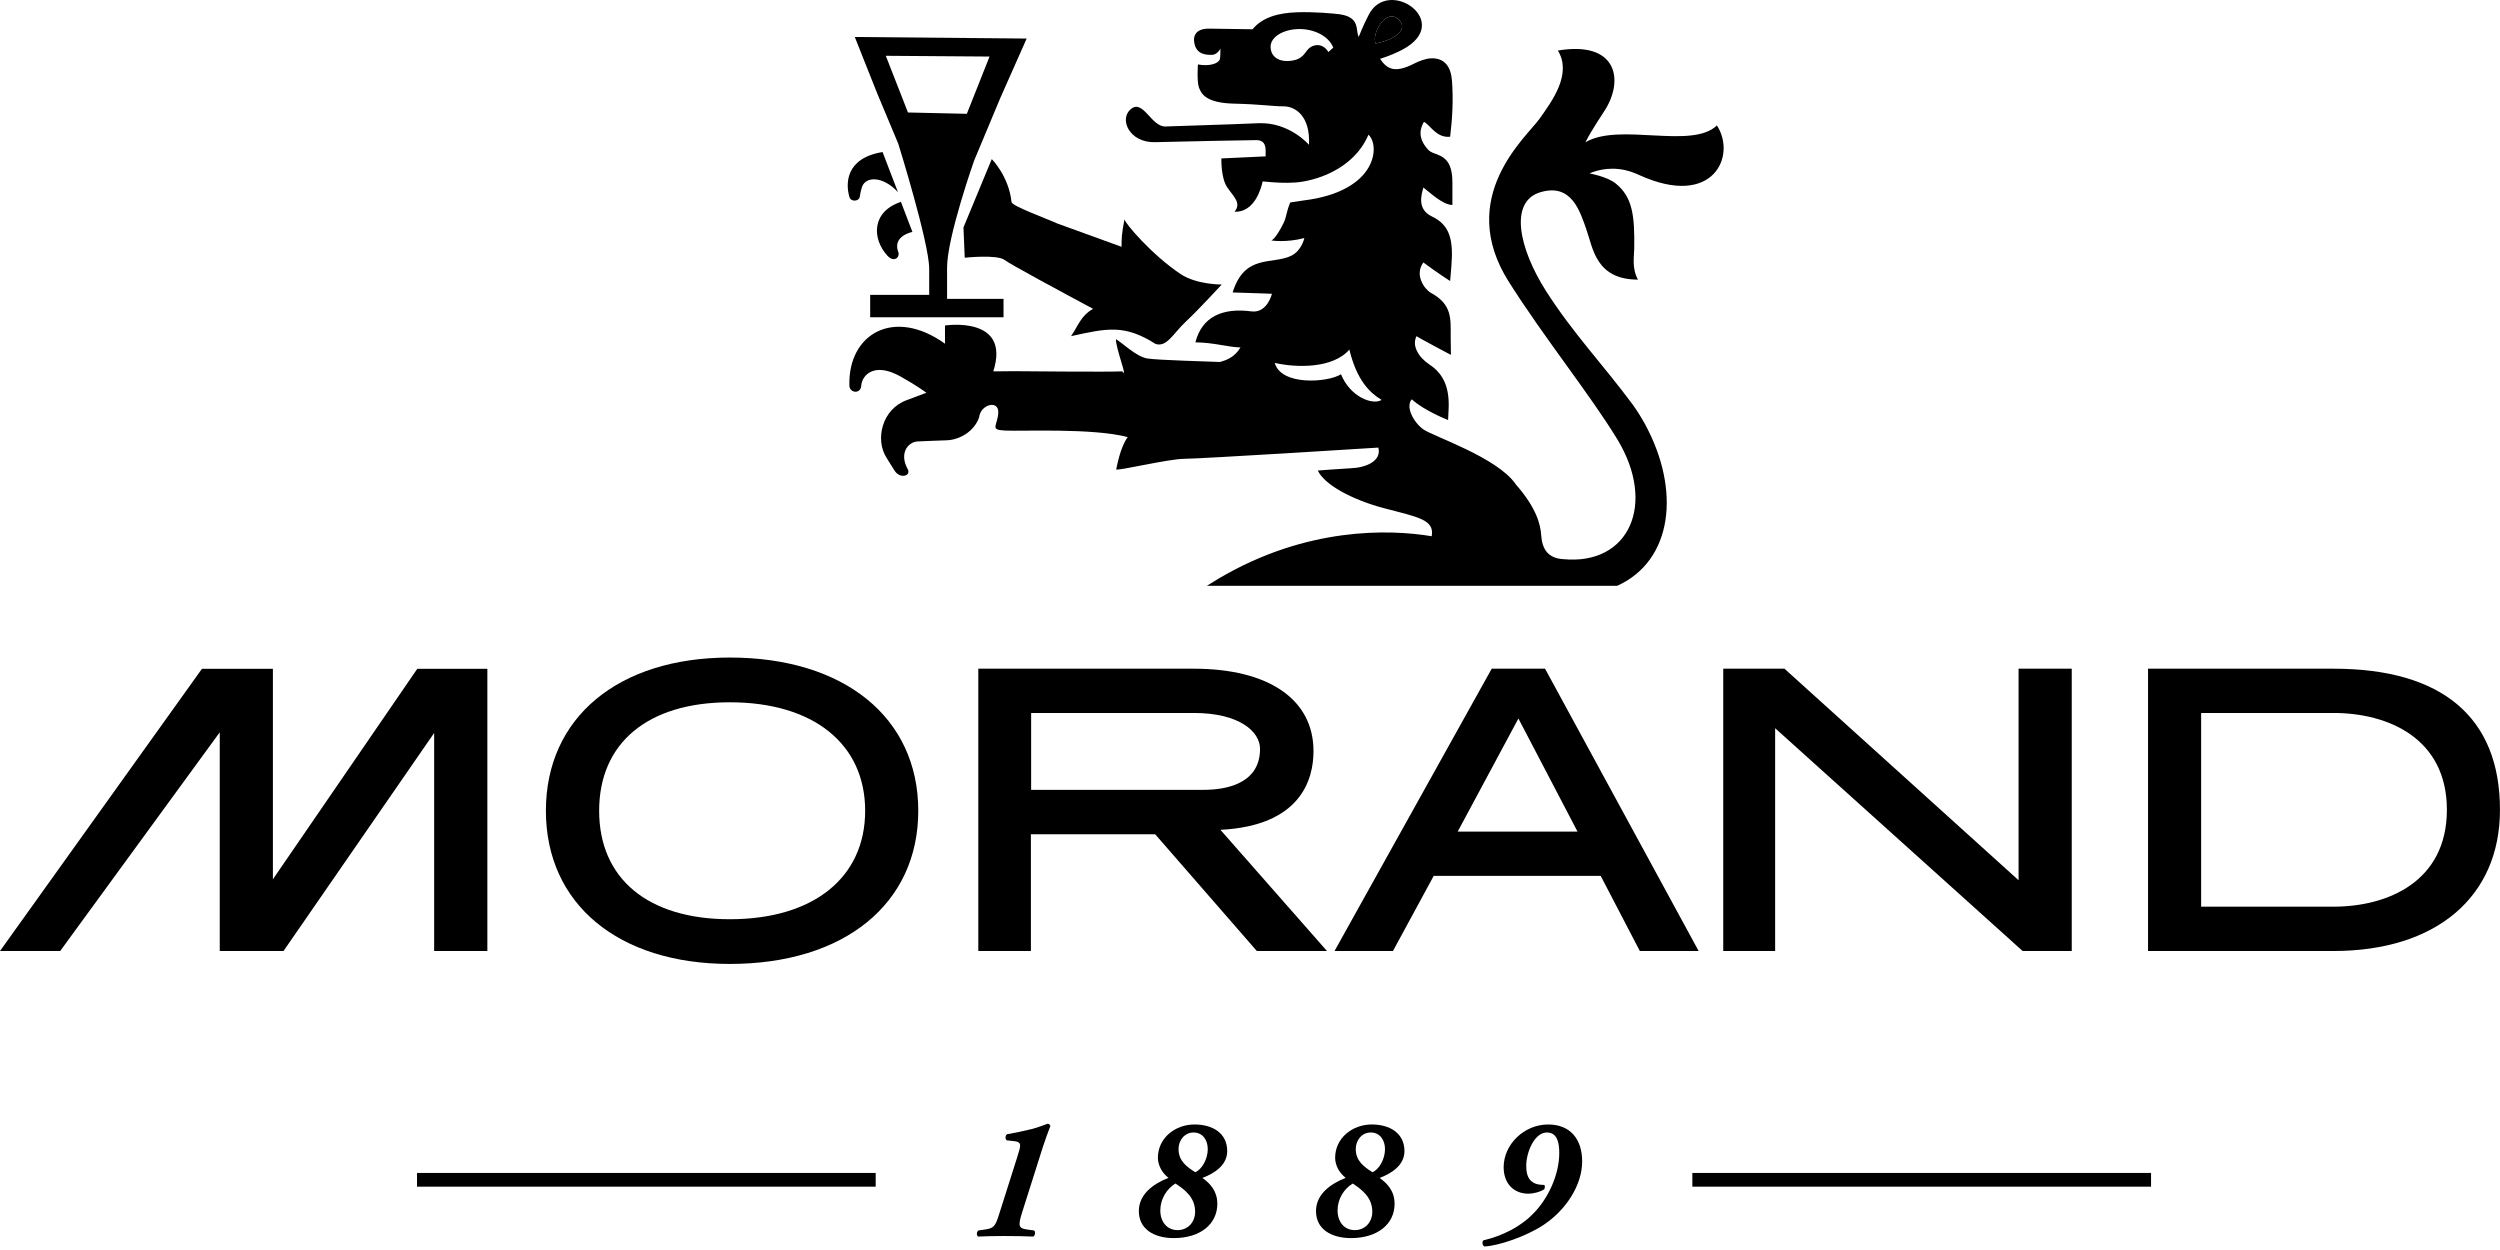<svg version="1.1" id="Calque_3" xmlns="http://www.w3.org/2000/svg" xmlns:xlink="http://www.w3.org/1999/xlink" x="0px" y="0px" width="176px" height="88px" viewBox="0 0 176 88" enable-background="new 0 0 176 88" xml:space="preserve">
<g>
	<g>
		<path fill="black" d="M51.379,46.291c-7.866,0-12.948,4.233-12.948,10.786c0,6.549,5.082,10.784,12.948,10.784    c8.061,0,13.267-4.235,13.267-10.784C64.646,50.524,59.44,46.291,51.379,46.291z M51.379,64.714c-5.761,0-9.199-2.853-9.199-7.637    c0-4.781,3.438-7.636,9.199-7.636c5.879,0,9.528,2.925,9.528,7.636C60.908,61.791,57.259,64.714,51.379,64.714z"/>
		<path fill="black" d="M164.273,47.076h-13.051v19.875h13.051c7.23,0,11.725-3.807,11.725-9.942    C175.998,50.509,171.938,47.076,164.273,47.076z M164.273,63.83h-9.313V50.193h9.313c3.863,0,7.988,1.79,7.988,6.815    C172.262,62.036,168.137,63.83,164.273,63.83z"/>
		<polygon fill="black" points="142.107,61.968 125.625,47.076 121.316,47.076 121.316,66.951 124.97,66.951 124.97,51.267     142.306,66.872 142.391,66.951 145.851,66.951 145.851,47.076 142.107,47.076   "/>
		<path fill="black" d="M92.47,52.878c0-3.639-3.154-5.802-8.431-5.802H68.873v19.875h3.702V58.73h8.748l7.158,8.221h4.938    l-7.501-8.531C91.593,58.131,92.47,54.86,92.47,52.878z M72.592,50.193H84.04c3.212,0,4.667,1.31,4.667,2.525    c0,2.512-2.488,2.887-3.974,2.887H72.592V50.193z"/>
		<polygon fill="black" points="19.212,61.901 19.212,47.084 14.217,47.084 0,66.951 4.237,66.951 15.47,51.554 15.47,66.951     19.959,66.951 30.565,51.601 30.565,66.951 34.31,66.951 34.31,47.084 29.376,47.084   "/>
		<path fill="black" d="M105.017,47.076L93.951,66.949h4.114l2.868-5.286h11.757l2.754,5.288h4.14l-10.813-19.875H105.017z     M111.057,58.544h-8.435l4.274-7.962L111.057,58.544z"/>
	</g>
	<g>
		<g>
			<path fill="black" d="M98.372,1.297c-0.868-0.667-1.832,1.14-1.524,1.763C98.324,2.776,99.239,1.968,98.372,1.297z"/>
			<path fill="black" d="M83.116,19.294c-1.994-1.321-3.953-3.608-3.953-3.857c-0.202,1.048-0.205,1.34-0.205,1.938l-4.527-1.642     c-0.705-0.329-3.187-1.218-3.22-1.509c-0.188-1.818-1.39-3.025-1.39-3.025l-1.993,4.812l0.089,2.133c0,0,2.285-0.247,2.813,0.162     c0.363,0.286,4.022,2.258,6.222,3.435c-0.864,0.493-1.021,1.153-1.551,1.925c2.559-0.562,3.762-0.841,5.953,0.549     c0.792,0.247,1.235-0.734,2.109-1.554c0.882-0.821,2.548-2.63,2.548-2.63S84.246,20.047,83.116,19.294z"/>
		</g>
		<path fill="black" d="M60.641,13.321c0.165-0.948,1.494-0.976,2.576,0.208l-1.084-2.825c-2.641,0.431-2.608,2.272-2.327,3.185    c0.1,0.331,0.666,0.304,0.722-0.036C60.54,13.775,60.604,13.392,60.641,13.321z"/>
		<path fill="black" d="M63.425,14.211l0.809,2.117c0,0-1.385,0.268-1.015,1.362c0.193,0.358-0.239,0.857-0.742,0.314    C61.393,16.833,61.33,14.909,63.425,14.211z"/>
		<path fill="black" d="M66.674,18.834c0-2.136,1.903-7.523,1.903-7.523l1.831-4.381l1.869-4.216l-12.1-0.11l1.59,3.998    l1.469,3.51c0,0,2.179,6.982,2.179,8.814c0,1.832,0,1.832,0,1.832H61.26v1.578h9.388v-1.296h-3.974    C66.674,21.039,66.674,20.979,66.674,18.834z M62.36,3.928l7.304,0.053l-1.599,4.031l-4.144-0.093L62.36,3.928z"/>
		<path fill="black" d="M120.869,8.831c-1.757,1.713-6.896-0.231-9.255,1.187c0.508-1.005,1.223-1.998,1.449-2.388    c1.26-2.127,0.683-4.758-3.39-4.072c1.014,1.646-0.399,3.55-1.305,4.823c-0.913,1.275-5.916,5.517-2.143,11.465    c2.482,3.927,5.734,7.953,7.64,11.091c2.756,4.548,0.835,8.873-3.812,8.428c-1.037-0.06-1.49-0.666-1.554-1.697    c-0.047-0.721-0.315-1.893-1.789-3.57c-0.014-0.01-0.016-0.023-0.02-0.034c-1.322-1.882-5.805-3.344-6.498-3.843    c-0.697-0.509-1.254-1.59-0.805-2.11c0.889,0.813,2.559,1.46,2.559,1.46s0.014-0.29,0.031-0.653    c0.092-1.54-0.297-2.568-1.351-3.26c-0.741-0.489-1.26-1.316-0.899-1.992c0.097,0.095,2.417,1.319,2.417,1.319    s-0.006-0.552-0.015-1.233c-0.011-1.25,0.149-2.3-1.393-3.135c-0.439-0.242-1.184-1.253-0.531-2.138    c0.969,0.721,1.885,1.307,1.885,1.307s0.047-0.506,0.086-1.031c0.133-1.73-0.021-2.887-1.387-3.523    c-1.024-0.497-0.736-1.489-0.584-2.03c0.385,0.28,1.346,1.228,2.044,1.228c0-0.561,0-1.103,0-1.584    c0-1.595-0.661-1.83-1.316-2.065c-0.159-0.06-0.289-0.131-0.383-0.233c-0.84-0.895-0.51-1.621-0.305-1.971    c0.466,0.245,0.878,1.148,1.845,1.051c0.159-1.328,0.231-2.59,0.127-3.97c-0.074-0.928-0.494-1.579-1.456-1.552    c-0.391,0.012-0.883,0.207-1.186,0.362c-1.369,0.707-1.922,0.41-2.418-0.323c0.777-0.252,1.236-0.47,1.582-0.653    c3.656-1.943-1.04-5.189-2.397-2.416c-0.347,0.652-0.689,1.521-0.689,1.521c-0.245-0.455,0.144-1.382-1.348-1.592    c-0.443-0.058-1.791-0.18-2.979-0.14c-1.288,0.042-2.435,0.331-3.148,1.197c-0.447,0-2.645-0.04-3.031-0.045    C84.281,2,84.023,2.432,84.061,2.878c0.095,1.078,1.028,0.968,1.242,0.987c0.399,0,0.615-0.441,0.615-0.441s0,0.632-0.035,0.731    c-0.099,0.329-0.735,0.529-1.549,0.383c0,0-0.084,1.181,0.07,1.613c0.155,0.431,0.464,1.095,2.45,1.145    c1.994,0.047,2.7,0.191,3.513,0.191c0.818,0,1.887,0.668,1.787,2.709c0,0-1.379-1.616-3.567-1.521    C86.4,8.773,83.06,8.862,82.056,8.904c-1.008,0.038-1.573-1.944-2.44-1.229c-0.862,0.713-0.103,2.376,1.681,2.334    c1.788-0.05,6.834-0.144,7.137-0.144c0.307,0,0.666,0.094,0.666,0.716c0,0.427,0,0.427,0,0.427l-3.114,0.146    c0,0-0.047,1.376,0.416,2.043c0.454,0.667,1.013,1.093,0.506,1.712c1.424,0.05,1.88-1.665,1.985-2.138    c0.875,0.092,1.629,0.123,2.272,0.079c1.29-0.079,4.102-0.844,5.173-3.365c0.82,0.716,0.67,3.992-4.584,4.63    c-0.294,0.036-0.601,0.101-0.924,0.139c-0.306,0.761-0.24,0.992-0.486,1.49c-0.569,1.131-0.843,1.185-0.843,1.185    s1.049,0.169,2.326-0.17c0,0-0.18,0.87-0.903,1.235c-1.322,0.67-3.298-0.162-4.145,2.595c1.674,0.049,2.766,0.094,2.766,0.094    s-0.332,1.383-1.441,1.239c-2.032-0.266-3.481,0.364-3.948,2.179c1.351,0.019,2.247,0.332,3.174,0.36    c-0.409,0.68-0.972,0.897-1.459,1.023c-0.888-0.04-4.299-0.125-5.093-0.245c-0.787-0.125-1.78-1.116-2.213-1.361    c-0.044,0.582,0.886,2.909,0.445,2.265c-0.748,0.057-7.602-0.011-7.602-0.011l-1.481,0.013c1.268-3.947-3.4-3.229-3.4-3.229v1.28    c-3.591-2.574-6.832-0.697-6.731,2.947c0.011,0.53,0.798,0.631,0.838,0c0.034-0.652,0.841-1.716,2.765-0.636    c1.231,0.691,1.817,1.145,1.817,1.145c-0.255,0.091-1.123,0.427-1.374,0.516c-1.747,0.625-2.251,2.769-1.439,4.044    c0.309,0.488,0.367,0.608,0.594,0.949c0.387,0.574,1.165,0.338,0.906-0.131c-0.614-1.107,0.008-1.901,0.679-1.95    c0.234-0.021,1.822-0.071,2.085-0.083c0.916-0.041,1.928-0.642,2.261-1.613c0.103-0.932,1.409-1.253,1.35-0.321    c-0.057,0.934-0.633,1.197,0.484,1.249c1.107,0.063,6.161-0.192,8.631,0.46c-0.541,0.718-0.767,2.106-0.812,2.268    c-0.047,0.163,3.688-0.739,4.791-0.739c1.093,0,13.637-0.783,13.662-0.79c0.253,0.958-0.902,1.416-1.918,1.453    c-0.583,0.025-2.342,0.163-2.342,0.163c0.464,1.003,2.435,2.068,4.713,2.665c2.375,0.62,3.514,0.8,3.304,1.959    c-3.006-0.501-8.808-0.658-14.95,2.952c-0.306,0.181-0.597,0.361-0.875,0.537h28.888c3.889-1.763,4.507-6.706,1.937-11.413    c-0.267-0.481-0.555-0.939-0.859-1.358c-2.016-2.73-4.226-5.04-6.11-8.01c-1.886-2.972-2.595-6.253-0.39-6.923    c2.208-0.666,2.796,1.339,3.247,2.613c0.459,1.276,0.648,3.537,3.635,3.537c-0.439-0.781-0.274-1.603-0.265-2.18    c0.039-2.308-0.114-3.631-1.302-4.587c-0.615-0.496-1.844-0.708-1.844-0.708s0.883-0.441,2.053-0.309    c0.604,0.065,1.059,0.244,1.468,0.431C120.625,14.689,122.265,10.957,120.869,8.831z M93.515,3.665    c-0.372-0.645-1.041-0.565-1.368-0.257c-0.33,0.311-0.408,0.804-1.359,0.88c-0.947,0.078-1.34-0.459-1.34-0.989    c0-0.738,0.972-1.254,2.022-1.254c1.003-0.007,2.065,0.467,2.392,1.309L93.515,3.665z M98.372,1.297    c0.867,0.67-0.048,1.479-1.524,1.763C96.541,2.438,97.504,0.631,98.372,1.297z M94.406,26.347c-0.899,0.58-4.214,0.837-4.664-0.8    c1.491,0.346,4.097,0.417,5.252-0.939c0.525,2.156,1.417,3.026,2.269,3.546C96.67,28.536,95.073,27.982,94.406,26.347z"/>
	</g>
	<g>
		<path fill="black" d="M70.875,80.279c-0.125-0.074-0.11-0.368,0.028-0.43c0.56-0.098,1.159-0.221,1.699-0.356    c0.51-0.119,1.112-0.381,1.149-0.381c0.11,0,0.182,0.09,0.194,0.171c-0.146,0.357-0.352,0.936-0.515,1.427l-1.494,4.71    c-0.288,0.934-0.204,1.053,0.406,1.143l0.449,0.06c0.126,0.063,0.088,0.382-0.056,0.431c-0.614-0.025-1.3-0.038-2.055-0.038    c-0.658,0-1.263,0.013-1.824,0.038c-0.132-0.11-0.097-0.356,0.033-0.431l0.43-0.06c0.658-0.1,0.747-0.209,1.039-1.143l1.235-3.891    c0.184-0.576,0.222-0.735,0.222-0.882c0.013-0.186-0.134-0.281-0.391-0.307L70.875,80.279z"/>
		<path fill="black" d="M80.175,85.262c0-1.154,0.949-1.89,2.086-2.344c-0.452-0.343-0.745-0.885-0.745-1.411    c0-1.387,1.211-2.344,2.581-2.344c1.225,0,2.299,0.575,2.299,1.878c0,0.981-0.896,1.569-1.748,1.886    c0.563,0.394,1.052,0.936,1.052,1.819c0,1.447-1.22,2.416-3.056,2.416C81.249,87.162,80.175,86.537,80.175,85.262z M82.751,83.32    c-0.61,0.369-1.065,1.083-1.065,1.894c0,0.785,0.455,1.387,1.223,1.387c0.674,0,1.228-0.516,1.228-1.303    C84.136,84.267,83.354,83.717,82.751,83.32z M85.027,80.895c0-0.615-0.344-1.168-1.001-1.168c-0.627,0-1.057,0.542-1.057,1.168    c0,0.835,0.578,1.25,1.177,1.629C84.611,82.331,85.027,81.604,85.027,80.895z"/>
		<path fill="black" d="M92.647,85.262c0-1.154,0.955-1.89,2.09-2.344c-0.453-0.343-0.743-0.885-0.743-1.411    c0-1.387,1.214-2.344,2.579-2.344c1.222,0,2.301,0.575,2.301,1.878c0,0.981-0.895,1.569-1.751,1.886    c0.561,0.394,1.056,0.936,1.056,1.819c0,1.447-1.223,2.416-3.063,2.416C93.721,87.162,92.647,86.537,92.647,85.262z M95.232,83.32    c-0.616,0.369-1.067,1.083-1.067,1.894c0,0.785,0.451,1.387,1.22,1.387c0.674,0,1.225-0.516,1.225-1.303    C96.61,84.267,95.825,83.717,95.232,83.32z M97.504,80.895c0-0.615-0.346-1.168-1-1.168c-0.629,0-1.059,0.542-1.059,1.168    c0,0.835,0.579,1.25,1.176,1.629C97.09,82.331,97.504,81.604,97.504,80.895z"/>
		<path fill="black" d="M111.384,81.764c0,1.67-1.14,3.411-2.677,4.442c-1.237,0.835-3.242,1.511-4.208,1.544    c-0.136-0.06-0.182-0.314-0.074-0.427c1.405-0.333,2.63-0.994,3.449-1.817c1.104-1.078,1.898-2.798,1.898-4.331    c0-0.661-0.109-1.448-0.869-1.448c-0.893,0-1.456,1.411-1.456,2.344c0,0.714,0.208,1.055,0.61,1.24    c0.173,0.073,0.359,0.1,0.662,0.108c0.052,0.049,0.052,0.199,0,0.298c-0.269,0.194-0.795,0.319-1.113,0.319    c-1.041,0-1.749-0.716-1.749-1.867c0-1.595,1.432-3.006,3.134-3.006C110.543,79.163,111.384,80.192,111.384,81.764z"/>
	</g>
	<rect x="29.359" y="82.575" fill="black" width="32.289" height="0.966"/>
	<rect x="119.142" y="82.575" fill="black" width="32.292" height="0.966"/>
</g>
</svg>